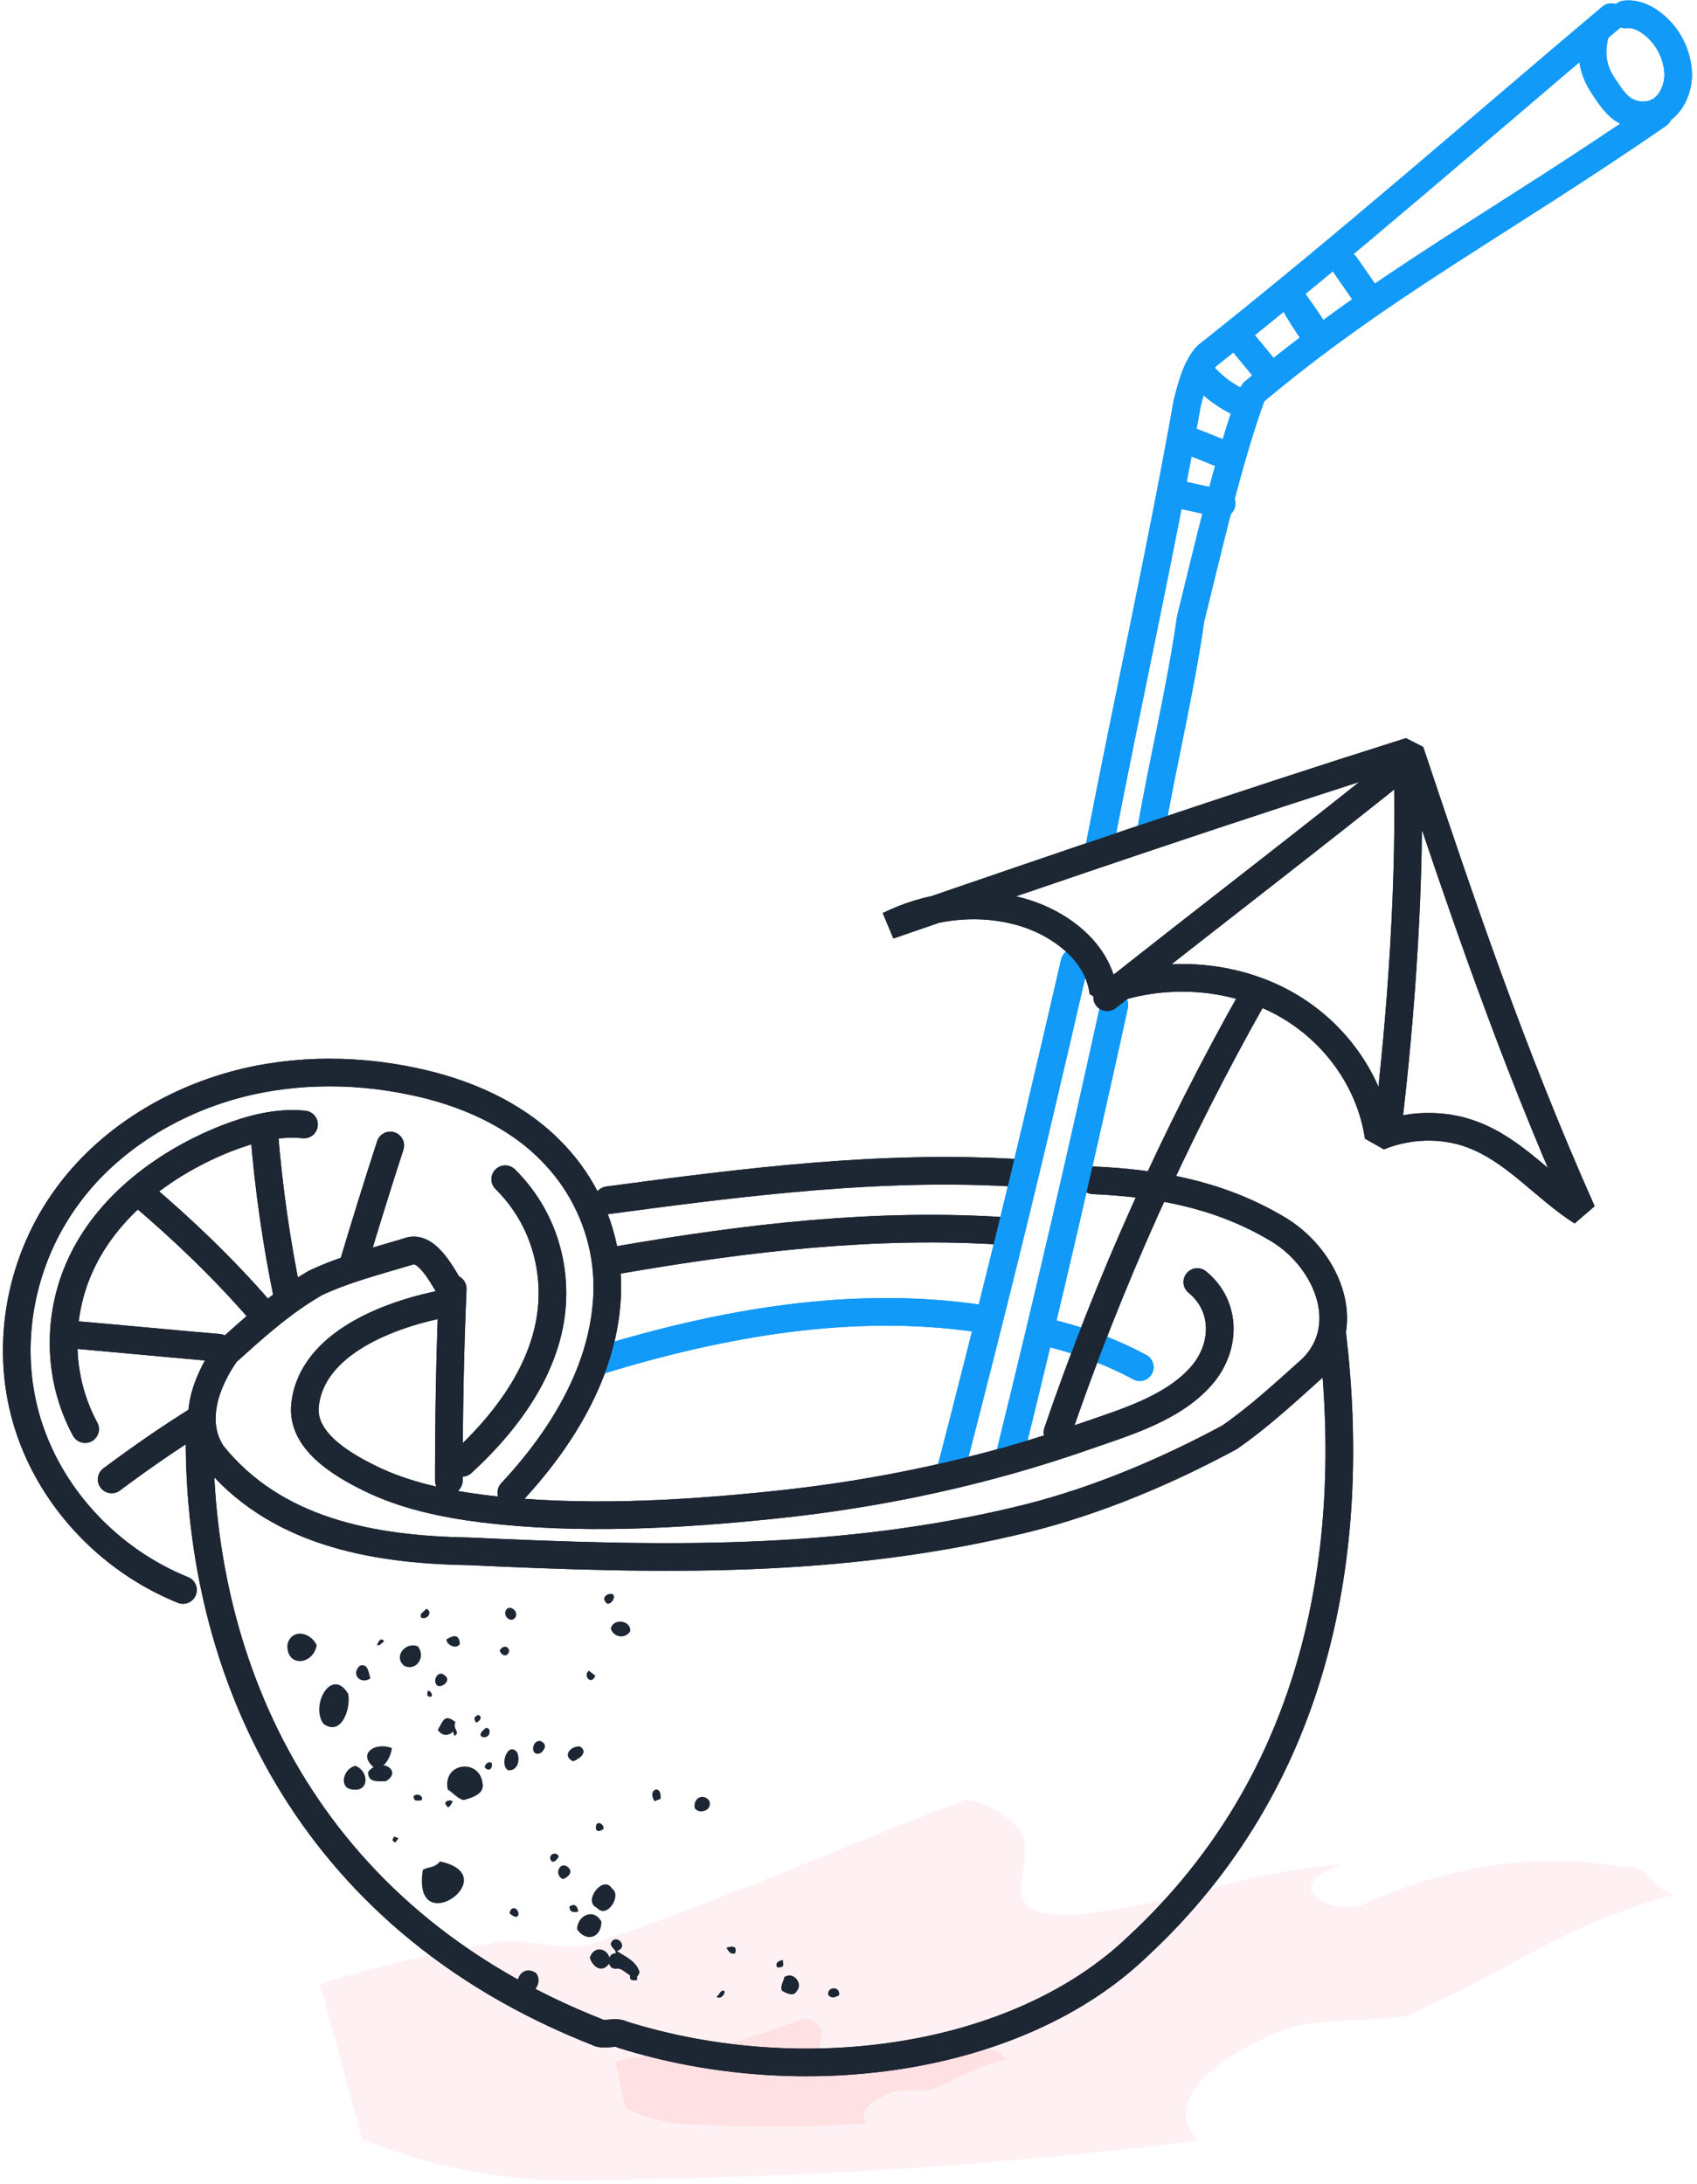 <?xml version="1.0" encoding="UTF-8"?>
<svg width="307px" height="395px" viewBox="0 0 307 395" version="1.1" xmlns="http://www.w3.org/2000/svg" xmlns:xlink="http://www.w3.org/1999/xlink">
    <!-- Generator: Sketch 61.2 (89653) - https://sketch.com -->
    <title>coconut-shadow</title>
    <desc>Created with Sketch.</desc>
    <g id="features" stroke="none" stroke-width="1" fill="none" fill-rule="evenodd">
        <g id="export6" transform="translate(0, -2550)">
            <g id="coconut-shadow" transform="translate(3, 2552)">
                <g id="Layer_4" transform="translate(54, 323)" fill="#FFD0D5" fill-rule="nonzero">
                    <path d="M236.6,12.7 C230.4,11.6 223.3,11.2 215.5,12.1 C207.7,13 199,15.2 189.8,19.4 C184.5,21.8 173.4,16.4 185.9,12.2 C170.1,13.4 159.5,17.9 147.5,19.9 C130.6,23.2 127.7,20.5 127.7,16.5 C127.7,12.5 130.5,6.9 125.1,3.9 C123.3,2.1 120.8,1 117.8,0.5 C94.6,9.3 72.8,19.2 50,26.6 C44.6,28.3 37,24.9 31.6,26.6 C21.6,28.2 9.9,31 0.9,33.9 L8.5,61.9 C20.7,67.1 36.7,70.3 53.6,69.3 C88.2,68.8 122.9,66.8 159.8,62.2 C154.4,57 158.4,49.4 174.1,42.6 C178.1,40.8 183.8,40.6 188.9,40.3 C191.5,40.2 193.7,40.1 195.7,39.9 C197.6,39.7 199.1,39.3 199.9,38.5 C209,34.5 214.9,30.9 221.2,27.6 C227.5,24.2 234.4,21 245.7,17.7 C241.8,16.4 241.3,12.2 236.6,12.7 Z" id="Path" opacity="0.3"></path>
                    <path d="M122.7,45.9 C120.9,45.5 118.9,45.2 116.6,45.3 C114.3,45.4 111.8,45.9 109.1,47 C107.5,47.6 104.4,45.8 108.1,44.8 C103.5,44.9 100.4,46 96.9,46.4 C92,47.1 91.2,46.2 91.3,45 C91.4,43.8 92.3,42.2 90.8,41.2 C90.3,40.6 89.6,40.3 88.7,40.1 C81.9,42.3 75.4,44.8 68.7,46.6 C67.1,47 65,45.9 63.4,46.3 C60.5,46.6 57.1,47.2 54.4,47.9 L56.1,56.3 C59.5,58.1 64.1,59.3 69,59.3 C79,59.8 89,59.8 99.8,59.1 C98.3,57.5 99.6,55.3 104.3,53.5 C105.5,53.1 107.1,53.1 108.6,53.1 C109.3,53.1 110,53.1 110.6,53.1 C111.2,53.1 111.6,53 111.8,52.8 C114.5,51.8 116.3,50.8 118.1,49.9 C120,49 122,48.2 125.4,47.4 C124.1,47.1 124,45.8 122.7,45.9 Z" id="Path" opacity="0.5"></path>
                </g>
                <g id="Vrstva_3" transform="translate(48, 286)" fill="#1D2633" fill-rule="nonzero">
                    <g id="Group">
                        <path d="M7.5,23.8 C5.1,20.4 9,13.4 12,18.4 C12.5,21 10.8,26.2 7.5,23.8 Z" id="Path"></path>
                        <path d="M30,35.7 C29,30.8 35.7,30 36.3,34.5 C36.7,36.4 34.7,37.1 32.9,37.6 C31.8,37.4 31,36.3 30,35.7 Z" id="Path"></path>
                        <path d="M28.6,48.7 C40.7,51.3 23.4,63.4 25.5,50.2 C26.7,49.6 27.6,49.9 28.6,48.7 Z" id="Path"></path>
                        <path d="M6.3,9.6 C5.6,13.3 0.7,13.6 1,9.4 C1.8,6.5 5.2,7.2 6.3,9.6 Z" id="Path"></path>
                        <path d="M13.3,31.4 C15.8,32.4 15.8,36.1 12.9,35.7 C10.2,35.6 11,31.9 13.3,31.4 Z" id="Path"></path>
                        <path d="M19.9,28.2 C19.7,29.8 18.6,31.9 16.9,31.9 C13.4,29.3 16.8,27 19.9,28.2 Z" id="Path"></path>
                        <path d="M43.9,72.5 C41.2,71.1 43.3,67 46,68.9 C47.1,70.3 46,72.8 43.9,72.5 Z" id="Path"></path>
                        <path d="M53.4,61 C53.4,58.5 56.4,57 57.8,59.6 C57.8,62.5 55.1,63.4 53.4,61 Z" id="Path"></path>
                        <path d="M24.6,9.8 C26.1,11.7 24.3,14.4 22.1,13.3 C20.1,11.6 22.4,8.9 24.6,9.8 Z" id="Path"></path>
                        <path d="M59.5,63.5 C60.4,61.5 62.9,64.2 60.6,64.9 C62.1,65.9 64.1,66.7 64.7,68.7 C64,71.3 61.9,67.8 60.6,68.1 C58.7,68.4 58.6,65.3 60.4,65.3 C60.4,64.5 59.5,64.4 59.5,63.5 Z" id="Path"></path>
                        <path d="M57,57.1 C54.3,55.9 58.2,51 59.7,53.6 C61.6,54.8 58.8,59.2 57,57.1 Z" id="Path"></path>
                        <path d="M55.7,66.1 C56.7,63.3 59.9,64.9 59.2,67.2 C57.8,69.1 56.1,67.6 55.7,66.1 Z" id="Path"></path>
                        <path d="M40.9,32.2 C39.3,31.2 40.9,27 42.5,28.9 C43.2,30.2 42.7,32.4 40.9,32.2 Z" id="Path"></path>
                        <path d="M31.4,23.5 C30.8,24.8 32.4,25.3 31.2,26 C31.1,25.7 31,25.5 31,25.2 C30.1,26.1 28.9,26 28.2,24.9 C29.1,23.5 29.3,21.8 31.4,23.5 Z" id="Path"></path>
                        <path d="M16,15.6 C14.2,16.8 12.4,14.8 14.1,13.3 C15.6,12.8 15.7,14.6 16,15.6 Z" id="Path"></path>
                        <path d="M53.9,27.9 C55.5,28.9 53.9,30.1 52.7,30.6 C50.7,29.7 52.1,27.8 53.9,27.9 Z" id="Path"></path>
                        <path d="M93.1,72.2 C92.6,73.2 91.3,72.6 90.5,72.1 C90,71.4 90.8,70.3 90.9,69.6 C92.6,68.5 94.4,70.9 93.1,72.2 Z" id="Path"></path>
                        <path d="M46.8,29.1 C44.9,29.9 45.1,26.8 46.7,26.9 C48.1,27.4 47.6,28.5 46.8,29.1 Z" id="Path"></path>
                        <path d="M29.5,15.1 C30.7,15.9 29,17.4 28.1,16.9 C27.1,16 28.3,13.9 29.5,15.1 Z" id="Path"></path>
                        <path d="M42.4,4.2 C41.8,5.9 39.9,4.5 40.5,3.3 C41.1,2.2 42.5,3.2 42.4,4.2 Z" id="Path"></path>
                        <path d="M50.8,51.9 C49,51 50.5,48.2 52,50 C52.6,50.8 51.6,51.7 50.8,51.9 Z" id="Path"></path>
                        <path d="M77.3,37.7 C78,39.4 75.6,40.3 74.7,39.1 C74.3,37.4 76.1,36.2 77.3,37.7 Z" id="Path"></path>
                        <path d="M32.2,9.3 C31.7,10.5 29.6,9.5 29.8,8.5 C30.9,7.9 32,7.4 32.2,9.3 Z" id="Path"></path>
                        <path d="M37.5,24.8 C38.1,26.9 34.6,26.5 36.5,24.9 C36.9,24.5 37,24.4 37.5,24.8 Z" id="Path"></path>
                        <path d="M68.5,37.4 C68.1,37.5 67.8,37.7 67.4,37.8 C66,35.6 68.8,34.6 68.5,37.4 Z" id="Path"></path>
                        <path d="M39.4,10.6 C39.7,9.8 40.8,9.5 41.1,10.5 C41.1,11.5 40,11.9 39.4,10.6 Z" id="Path"></path>
                        <path d="M25.2,4.6 C24.8,3.8 25.7,3.6 26.1,3 C27.4,3.5 26.3,5.1 25.2,4.6 Z" id="Path"></path>
                        <path d="M56.7,15.1 C56,16.9 54.4,15.2 55.5,14.2 C55.9,14.5 56.3,14.8 56.7,15.1 Z" id="Path"></path>
                        <path d="M100.8,72.9 C100.1,73.3 99.4,73.6 98.8,72.8 C98.7,71.2 101.1,71.3 100.8,72.9 Z" id="Path"></path>
                        <path d="M23.8,36.9 C24.9,35.9 26.2,37.8 24.7,37.7 C24.1,37.7 23.9,37.7 23.8,36.9 Z" id="Path"></path>
                        <path d="M36.7,31.7 C36.7,31 37.6,30.4 38,31 C38.1,32 37.4,32.5 36.7,31.7 Z" id="Path"></path>
                        <path d="M59.5,6.6 C60,4.5 63.3,5.2 63,7.1 C62.1,8.5 60,8.2 59.5,6.6 Z" id="Path"></path>
                        <path d="M15.6,32.5 C17.8,29.7 22,32.3 18.8,34.2 C17.4,34.2 15.5,34.5 15.6,32.5 Z" id="Path"></path>
                        <path d="M30.9,37.8 C30.7,38.3 30.1,39.4 29.8,38.6 C29.1,38 30.1,37.4 30.9,37.8 Z" id="Path"></path>
                        <path d="M41.2,58.1 C41.3,56.8 42.6,56.9 42.8,58.1 C42.8,59.2 41.7,58.6 41.2,58.1 Z" id="Path"></path>
                        <path d="M35.5,22.2 C36.4,22.5 35.8,23.4 35.1,23.6 C34.7,22.8 34.7,22.6 35.5,22.2 Z" id="Path"></path>
                        <path d="M59.9,0.4 C60.6,1 59.1,2.9 58.5,1.7 C57.8,0.9 59.1,-5.55111512e-17 59.9,0.4 Z" id="Path"></path>
                        <path d="M64.2,70.2 C63.4,70.2 62.8,70.3 63,69.3 C63.8,68.7 64.5,69.4 64.2,70.2 Z" id="Path"></path>
                        <path d="M53.6,57.8 C52.5,58 52.1,57.8 52,56.9 C52.9,56.2 53.5,56.7 53.6,57.8 Z" id="Path"></path>
                        <path d="M58.2,42.8 C57.6,43.3 56.7,43.5 56.8,42.4 C56.9,41.2 58.3,41.9 58.2,42.8 Z" id="Path"></path>
                        <path d="M50.1,47.8 C49.8,48.3 49.1,49.3 48.6,48.4 C48.2,47.4 49.6,46.8 50.1,47.8 Z" id="Path"></path>
                        <path d="M82,65.3 C81.2,65.6 80.9,65.1 80.4,64.3 C81.5,64 82.4,63.9 82,65.3 Z" id="Path"></path>
                        <path d="M78.6,73.2 C79.2,72.8 79.4,71.7 80.1,72.2 C80.1,72.9 79.3,73.7 78.6,73.2 Z" id="Path"></path>
                        <path d="M90.6,66.5 C90.8,67.8 90.8,67.8 89.6,67.9 C89.2,67 89.7,66.8 90.6,66.5 Z" id="Path"></path>
                        <path d="M20.3,44.2 C20.6,44.3 20.8,44.4 21.1,44.5 C20.9,44.8 20.7,45 20.5,45.3 C19.9,44.9 19.9,44.9 20.3,44.2 Z" id="Path"></path>
                        <path d="M18.5,8.9 C18,9.2 17.8,9.7 17.2,9.6 C17.4,9 17.9,8 18.5,8.9 Z" id="Path"></path>
                        <path d="M26.3,18.7 C26.3,18.4 26.3,18.1 26.4,17.8 C27.4,18 27.4,19.5 26.3,18.7 Z" id="Path"></path>
                    </g>
                </g>
                <g id="Vrstva_5" stroke-linecap="round" stroke-linejoin="bevel" stroke-width="5">
                    <path d="M285.5,4.4 C284.1,9.8 286.7,13 287.7,14.5 C288.4,15.6 289.2,16.6 290.1,17.4 C292.2,19.1 295.1,19.3 297.2,18.1 C299.3,16.9 300.5,14.3 300.6,11.7 C300.6,9 299.6,6.3 297.9,4.2 C296.1,2 293.5,0.3 291,0.6" id="Path" stroke="#129AF8"></path>
                    <path d="M194.8,211.5 C206.2,212 217.3,214 227.6,220 C236.8,225.1 242.3,237.6 234.4,245.5 C229.4,250 224.5,254.5 219.4,258 C208.1,264.1 195.6,269.4 182.9,272.6 C149,281 116.4,280.2 81.6,278.6 C64.2,278.3 46.6,275 35.4,261 C31.6,255.3 34.1,248.1 37.9,242.7 C42.9,238.2 47.8,233.7 54,230.1 C59.2,227.6 65.5,226 70.8,224.4 C73.9,223.1 76.6,227.9 78.5,231.2" id="Path" stroke="#1D2633"></path>
                    <path d="M107,215.1 C131.7,211.8 156.7,208.6 181.6,210.2" id="Path" stroke="#1D2633"></path>
                    <path d="M78.9,231.1 C78.4,242.6 78.2,254.2 78.2,265.8" id="Path" stroke="#1D2633"></path>
                    <path d="M33.1,258.5 C33.1,299.2 51.7,344.6 105.1,365.6 C106.3,366.3 108.3,365.3 109.5,366 C142.2,376.3 181.2,370.8 202.8,350.1 C235.4,319.9 242.7,278.6 238,239.2" id="Path" stroke="#1D2633"></path>
                    <path d="M185.5,238.8 C191.8,240.2 197.8,242.4 203.2,245.3" id="Path" stroke="#129AF8"></path>
                    <path d="M105.7,244 C127.7,237.3 151.2,233.1 174.2,236.5" id="Path" stroke="#129AF8"></path>
                    <path d="M89.5,268 C95,262.1 99.8,255.5 103,248.2 C106.2,240.9 107.7,232.8 106.4,225.1 C105.2,217.9 101.7,211.1 96.4,205.9 C89.9,199.4 80.9,195.5 71.7,193.6 C60.4,191.2 48.3,191.4 37.2,194.9 C26.1,198.4 16,205.1 9.3,214.2 C0.7,225.8 -2.2,241.1 1.8,254.8 C5.8,268.5 16.5,280.1 30.1,285.6" id="Path" stroke="#1D2633"></path>
                    <path d="M12.4,256.5 C7.3,247.1 7.2,235.4 12.1,225.7 C17.1,215.7 27.1,208.2 38,203.9 C42.4,202.2 47.2,200.9 52,201.4" id="Path" stroke="#1D2633"></path>
                    <path d="M88.4,211.3 C96,218.8 98.3,229.3 96.2,238.5 C94.1,247.7 88,255.8 80.6,262.6" id="Path" stroke="#1D2633"></path>
                    <path d="M44.8,203 C45.6,212.9 47,222.7 49,232.4" id="Path" stroke="#1D2633"></path>
                    <path d="M22.3,213.8 C30.1,220.4 37.4,227.4 44,235" id="Path" stroke="#1D2633"></path>
                    <path d="M8.8,239.3 C18.1,240.1 27.4,241 36.6,241.8" id="Path" stroke="#1D2633"></path>
                    <path d="M17.2,265.6 C22.3,261.8 27.6,258.1 33.1,254.7" id="Path" stroke="#1D2633"></path>
                    <path d="M179.1,220.7 C155.6,219.1 132,221.9 108.9,225.9" id="Path" stroke="#1D2633"></path>
                    <path d="M67.6,205.2 C65.2,212.6 62.9,220 60.7,227.4" id="Path" stroke="#1D2633"></path>
                    <path d="M195.8,151.7 C200.9,125.1 206.9,98.4 211.8,70.8 C212.6,67.7 213.4,64.6 215.3,62.4 C241.4,41.7 264.4,21.4 288.5,1.1" id="Path" stroke="#129AF8"></path>
                    <path d="M169.2,263.2 C175.3,239.6 181.2,216 186.7,192.3 C188.3,185.6 189.8,178.9 191.4,172.1" id="Path" stroke="#129AF8"></path>
                    <path d="M205.3,147.9 C207.4,135.6 210.5,123.2 212.4,109.9 C215.5,97.5 219.3,80.6 223.6,69.1 C246.6,49.7 268.3,38.5 297,18.7" id="Path" stroke="#129AF8"></path>
                    <path d="M179.9,260.3 C186.5,233.5 192.7,206.7 198.6,179.8" id="Path" stroke="#129AF8"></path>
                    <path d="M77.9,233.7 C67.6,235.6 53.5,240.9 52.2,252 C51.4,258.4 58.4,262.7 63.9,265.4 C70.2,268.5 77.3,270 84.4,270.9 C101.7,273 119.8,272 137.1,270.2 C156.4,268.2 175.4,264.1 193.6,257.7 C200.8,255.2 209.2,252.7 214.3,246.9 C218.8,241.8 219,234.3 213.6,229.9" id="Path" stroke="#1D2633"></path>
                    <path d="M188.3,257.1 C197.6,229.9 209.5,203.4 223.8,178.1" id="Path" stroke="#1D2633"></path>
                    <path d="M283.2,217.2 C276.3,212.8 271.1,206.1 263.3,203.2 C258,201.2 251.7,201.4 246.4,203.6 C244.9,193.4 238.2,184.1 228.6,179.1 C219,174.1 206.9,173.5 196.6,177.5 C195.7,170.1 188.5,164.6 180.8,162.7 C173.1,160.8 164.9,161.9 157.8,165.4 C189.1,154.6 220.4,143.9 252.1,133.9 C261.2,161.1 270.3,188.2 283.2,217.2 Z" id="Path" stroke="#1D2633"></path>
                    <path d="M197.3,178.4 C215.6,163.9 234.2,149.7 251.6,135.7 C252.3,156.2 250.5,181.9 248,202.3" id="Path" stroke="#1D2633"></path>
                    <path d="M209.2,87.2 C212.1,87.8 215.1,88.5 218,89.1" id="Path" stroke="#129AF8"></path>
                    <path d="M212.6,77.9 C214.7,78.7 216.8,79.6 218.9,80.4" id="Path" stroke="#129AF8"></path>
                    <path d="M215.1,66.4 C216.8,68.2 218.9,69.7 221.2,70.8" id="Path" stroke="#129AF8"></path>
                    <path d="M221.9,60 C223.5,61.9 225.1,63.9 226.7,65.8" id="Path" stroke="#129AF8"></path>
                    <path d="M230.9,52.3 C232.1,54.5 233.5,56.7 235,58.8 C235.2,59.1 235.9,59.2 230.9,52.3 Z" id="Path" stroke="#129AF8"></path>
                    <path d="M240.4,46 C241.8,48 243.1,49.9 244.5,51.9" id="Path" stroke="#129AF8"></path>
                    <path d="M285.5,4.4 C284.1,9.8 286.7,13 287.7,14.5 C288.4,15.6 289.2,16.6 290.1,17.4 C292.2,19.1 295.1,19.3 297.2,18.1 C299.3,16.9 300.5,14.3 300.6,11.7 C300.6,9 299.6,6.3 297.9,4.2 C296.1,2 293.5,0.3 291,0.6" id="Path" stroke="#129AF8"></path>
                    <path d="M194.8,211.5 C206.2,212 217.3,214 227.6,220 C236.8,225.1 242.3,237.6 234.4,245.5 C229.4,250 224.5,254.5 219.4,258 C208.1,264.1 195.6,269.4 182.9,272.6 C149,281 116.4,280.2 81.6,278.6 C64.2,278.3 46.6,275 35.4,261 C31.6,255.3 34.1,248.1 37.9,242.7 C42.9,238.2 47.8,233.7 54,230.1 C59.2,227.6 65.5,226 70.8,224.4 C73.9,223.1 76.6,227.9 78.5,231.2" id="Path" stroke="#1D2633"></path>
                    <path d="M107,215.1 C131.7,211.8 156.7,208.6 181.6,210.2" id="Path" stroke="#1D2633"></path>
                    <path d="M78.9,231.1 C78.4,242.6 78.2,254.2 78.2,265.8" id="Path" stroke="#1D2633"></path>
                    <path d="M33.1,258.5 C33.1,299.2 51.7,344.6 105.1,365.6 C106.3,366.3 108.3,365.3 109.5,366 C142.2,376.3 181.2,370.8 202.8,350.1 C235.4,319.9 242.7,278.6 238,239.2" id="Path" stroke="#1D2633"></path>
                    <path d="M185.5,238.8 C191.8,240.2 197.8,242.4 203.2,245.3" id="Path" stroke="#129AF8"></path>
                    <path d="M105.7,244 C127.7,237.3 151.2,233.1 174.2,236.5" id="Path" stroke="#129AF8"></path>
                    <path d="M89.5,268 C95,262.1 99.8,255.5 103,248.2 C106.2,240.9 107.7,232.8 106.4,225.1 C105.2,217.9 101.7,211.1 96.4,205.9 C89.9,199.4 80.9,195.5 71.7,193.6 C60.4,191.2 48.3,191.4 37.2,194.9 C26.1,198.4 16,205.1 9.3,214.2 C0.7,225.8 -2.2,241.1 1.8,254.8 C5.8,268.5 16.5,280.1 30.1,285.6" id="Path" stroke="#1D2633"></path>
                    <path d="M12.4,256.5 C7.3,247.1 7.2,235.4 12.1,225.7 C17.1,215.7 27.1,208.2 38,203.9 C42.4,202.2 47.2,200.9 52,201.4" id="Path" stroke="#1D2633"></path>
                    <path d="M88.4,211.3 C96,218.8 98.3,229.3 96.2,238.5 C94.1,247.7 88,255.8 80.6,262.6" id="Path" stroke="#1D2633"></path>
                    <path d="M44.8,203 C45.6,212.9 47,222.7 49,232.4" id="Path" stroke="#1D2633"></path>
                    <path d="M22.3,213.8 C30.1,220.4 37.4,227.4 44,235" id="Path" stroke="#1D2633"></path>
                    <path d="M8.8,239.3 C18.1,240.1 27.4,241 36.6,241.8" id="Path" stroke="#1D2633"></path>
                    <path d="M17.2,265.6 C22.3,261.8 27.6,258.1 33.1,254.7" id="Path" stroke="#1D2633"></path>
                    <path d="M179.1,220.7 C155.6,219.1 132,221.9 108.9,225.9" id="Path" stroke="#1D2633"></path>
                    <path d="M67.6,205.2 C65.2,212.6 62.9,220 60.7,227.4" id="Path" stroke="#1D2633"></path>
                    <path d="M195.8,151.7 C200.9,125.1 206.9,98.4 211.8,70.8 C212.6,67.7 213.4,64.6 215.3,62.4 C241.4,41.7 264.4,21.4 288.5,1.1" id="Path" stroke="#129AF8"></path>
                    <path d="M169.2,263.2 C175.3,239.6 181.2,216 186.7,192.3 C188.3,185.6 189.8,178.9 191.4,172.1" id="Path" stroke="#129AF8"></path>
                    <path d="M205.3,147.9 C207.4,135.6 210.5,123.2 212.4,109.9 C215.5,97.5 219.3,80.6 223.6,69.1 C246.6,49.7 268.3,38.5 297,18.7" id="Path" stroke="#129AF8"></path>
                    <path d="M179.9,260.3 C186.5,233.5 192.7,206.7 198.6,179.8" id="Path" stroke="#129AF8"></path>
                    <path d="M77.9,233.7 C67.6,235.6 53.5,240.9 52.2,252 C51.4,258.4 58.4,262.7 63.9,265.4 C70.2,268.5 77.3,270 84.4,270.9 C101.7,273 119.8,272 137.1,270.2 C156.4,268.2 175.4,264.1 193.6,257.7 C200.8,255.2 209.2,252.7 214.3,246.9 C218.8,241.8 219,234.3 213.6,229.9" id="Path" stroke="#1D2633"></path>
                    <path d="M188.3,257.1 C197.6,229.9 209.5,203.4 223.8,178.1" id="Path" stroke="#1D2633"></path>
                    <path d="M283.2,217.2 C276.3,212.8 271.1,206.1 263.3,203.2 C258,201.2 251.7,201.4 246.4,203.6 C244.9,193.4 238.2,184.1 228.6,179.1 C219,174.1 206.9,173.5 196.6,177.5 C195.7,170.1 188.5,164.6 180.8,162.7 C173.1,160.8 164.9,161.9 157.8,165.4 C189.1,154.6 220.4,143.9 252.1,133.9 C261.2,161.1 270.3,188.2 283.2,217.2 Z" id="Path" stroke="#1D2633"></path>
                    <path d="M197.3,178.4 C215.6,163.9 234.2,149.7 251.6,135.7 C252.3,156.2 250.5,181.9 248,202.3" id="Path" stroke="#1D2633"></path>
                    <path d="M209.2,87.2 C212.1,87.8 215.1,88.5 218,89.1" id="Path" stroke="#129AF8"></path>
                    <path d="M212.6,77.9 C214.7,78.7 216.8,79.6 218.9,80.4" id="Path" stroke="#129AF8"></path>
                    <path d="M215.1,66.4 C216.8,68.2 218.9,69.7 221.2,70.8" id="Path" stroke="#129AF8"></path>
                    <path d="M221.9,60 C223.5,61.9 225.1,63.9 226.7,65.8" id="Path" stroke="#129AF8"></path>
                    <path d="M230.9,52.3 C232.1,54.5 233.5,56.7 235,58.8 C235.2,59.1 235.9,59.2 230.9,52.3 Z" id="Path" stroke="#129AF8"></path>
                    <path d="M240.4,46 C241.8,48 243.1,49.9 244.5,51.9" id="Path" stroke="#129AF8"></path>
                </g>
            </g>
        </g>
    </g>
</svg>